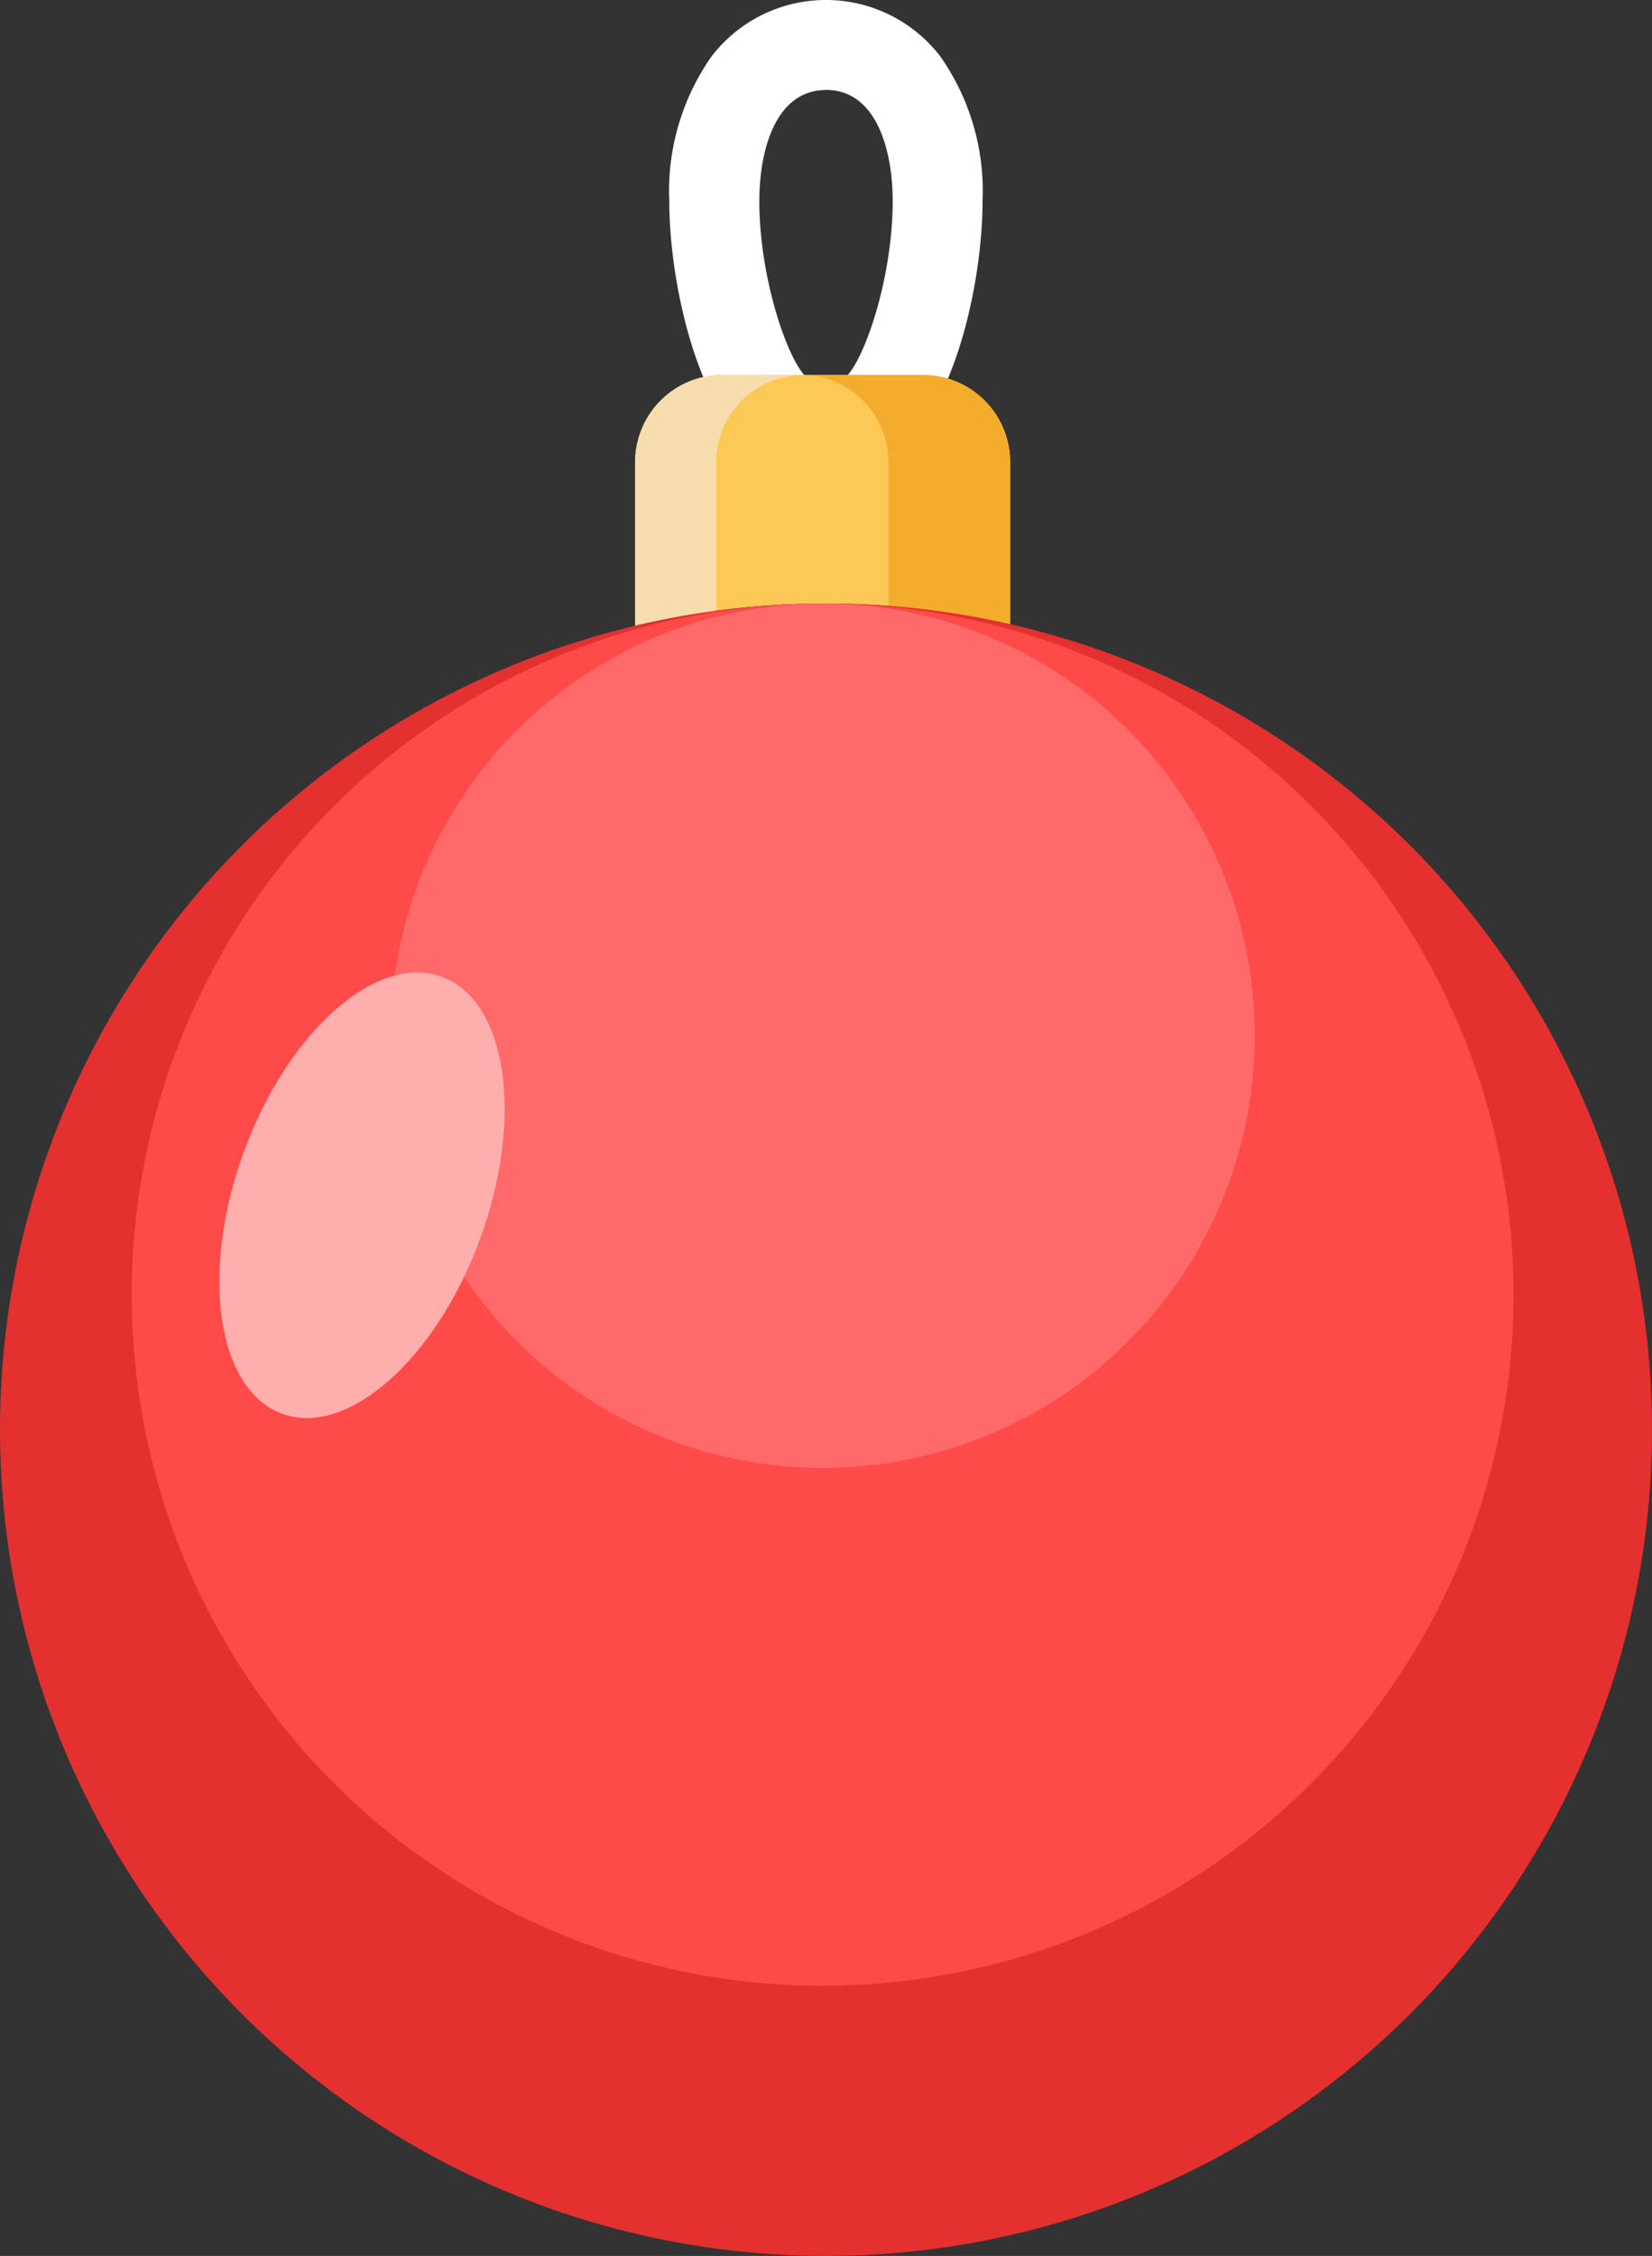 <?xml version="1.0" encoding="utf-8"?>
<svg xmlns="http://www.w3.org/2000/svg" width="76.182" height="104.001" viewBox="0 0 76.182 104.001">
  <rect x="0" y="0" width="76.182" height="104.001" fill="#333333" stroke="none"/>
  <g id="Group_11151" data-name="Group 11151" transform="translate(-376 -5249.999)">
    <path id="Path_7525" data-name="Path 7525" d="M229.679,21.224a2.07,2.07,0,0,1-2.031-1.625,2.072,2.072,0,0,1-3.25,1.239c-2.742-1.989-3.977-7.946-3.977-11.542a10.806,10.806,0,0,1,1.942-6.675,6.648,6.648,0,0,1,10.563,0A10.806,10.806,0,0,1,234.867,9.3c0,3.6-1.235,9.547-3.977,11.542A2.064,2.064,0,0,1,229.679,21.224ZM227.647,4.161c-2.267,0-3.073,2.651-3.073,5.133,0,3.614,1.369,7.538,2.263,8.186a2.07,2.07,0,0,1,.813,1.241,2.07,2.07,0,0,1,.81-1.243c.894-.648,2.263-4.572,2.263-8.186,0-2.486-.808-5.137-3.075-5.137Z" transform="translate(186.443 5249.988)" fill="#fff"/>
    <path id="Path_7526" data-name="Path 7526" d="M221.472,95.642a38.229,38.229,0,0,1,8.493.951V89.122a4.022,4.022,0,0,0-4.024-4.022h-9.249a4.022,4.022,0,0,0-4.022,4.022v7.536a38.188,38.188,0,0,1,8.8-1.016Z" transform="translate(192.619 5182.184)" fill="#fcc956"/>
    <path id="Path_7527" data-name="Path 7527" d="M216.41,89.122a4.022,4.022,0,0,1,4.02-4.022h-3.738a4.022,4.022,0,0,0-4.022,4.022v7.536a37.783,37.783,0,0,1,3.74-.685Z" transform="translate(192.619 5182.184)" fill="#f7ddad"/>
    <path id="Path_7528" data-name="Path 7528" d="M256.006,85.1H250.4a4.022,4.022,0,0,1,4.02,4.022v6.626a37.967,37.967,0,0,1,5.608.839V89.122A4.022,4.022,0,0,0,256.006,85.1Z" transform="translate(162.553 5182.184)" fill="#f4ac2c"/>
    <circle id="Ellipse_1481" data-name="Ellipse 1481" cx="38.091" cy="38.091" r="38.091" transform="translate(376 5277.818)" fill="#e53030"/>
    <circle id="Ellipse_1482" data-name="Ellipse 1482" cx="31.863" cy="31.863" r="31.863" transform="translate(382.073 5277.82)" fill="#ff4a4a"/>
    <circle id="Ellipse_1483" data-name="Ellipse 1483" cx="19.927" cy="19.927" r="19.927" transform="translate(394.009 5277.82)" fill="#ff6969"/>
    <ellipse id="Ellipse_1484" data-name="Ellipse 1484" cx="10.723" cy="5.805" rx="10.723" ry="5.805" transform="translate(383.562 5313.182) rotate(-69.934)" fill="#ffaeae"/>
  </g>
</svg>